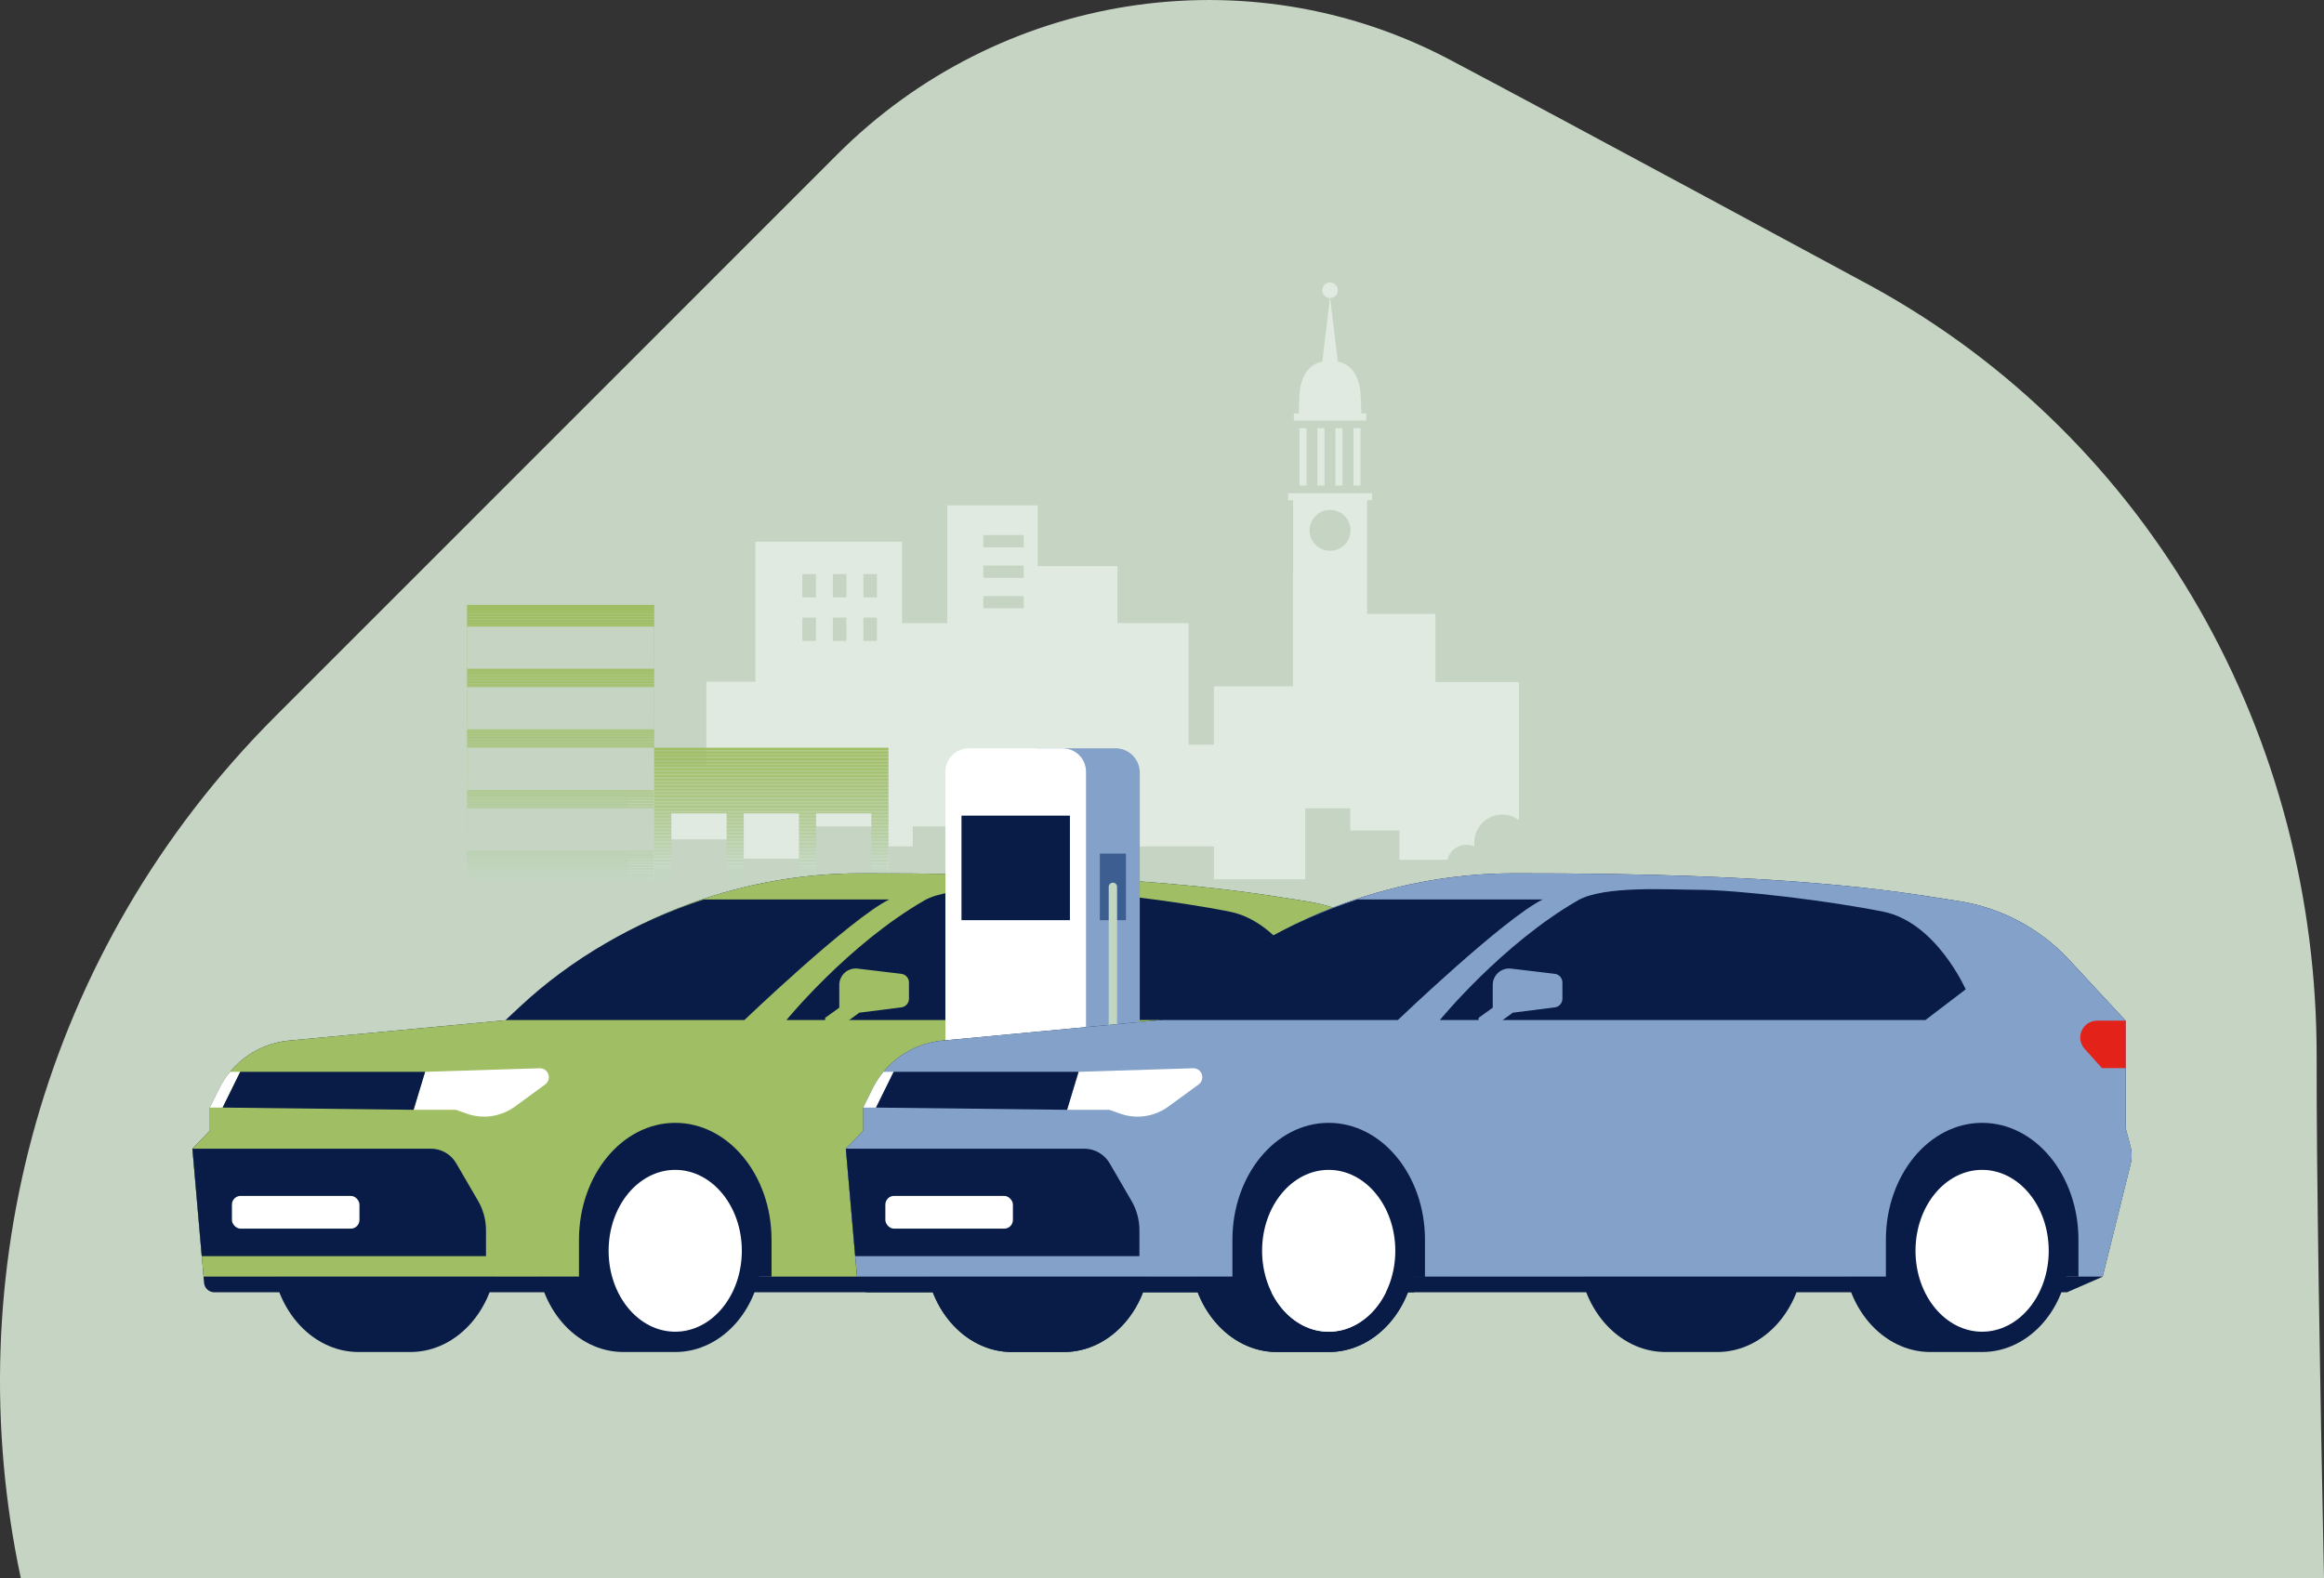 <?xml version="1.0" encoding="UTF-8"?>
<svg id="Ebene_1" xmlns="http://www.w3.org/2000/svg" xmlns:xlink="http://www.w3.org/1999/xlink" viewBox="0 0 1232 837">
  <rect x="0" y="0" width="1232" height="837" fill="#333333" stroke="none"/>
  <defs>
    <style>
      .cls-1 {
        fill: #bfd4b9;
      }

      .cls-2 {
        fill: none;
      }

      .cls-3 {
        fill: #a2bf6a;
      }

      .cls-4 {
        fill: #a6c274;
      }

      .cls-5 {
        fill: #bad1ad;
      }

      .cls-6 {
        fill: #b0c990;
      }

      .cls-7 {
        fill: #b7cea3;
      }

      .cls-8 {
        fill: #a2c06b;
      }

      .cls-9 {
        fill: #c2d6c2;
      }

      .cls-10 {
        fill: #acc786;
      }

      .cls-11 {
        fill: #bed3b6;
      }

      .cls-12 {
        fill: #c2d6c2;
      }

      .cls-13 {
        fill: #bdd3b5;
      }

      .cls-14 {
        fill: #b2cb96;
      }

      .cls-15 {
        fill: #bdd2b4;
      }

      .cls-16 {
        fill: #b1ca94;
      }

      .cls-17 {
        fill: #acc685;
      }

      .cls-18 {
        fill: #afc98d;
      }

      .cls-19 {
        fill: #e3221a;
      }

      .cls-20 {
        fill: #a1bf67;
      }

      .cls-21 {
        fill: #a8c47b;
      }

      .cls-22 {
        fill: #b6cea1;
      }

      .cls-23 {
        fill: #b7cfa5;
      }

      .cls-24 {
        fill: #a1bf66;
      }

      .cls-25 {
        fill: #abc684;
      }

      .cls-26 {
        fill: #bad0ab;
      }

      .cls-27 {
        fill: #a5c272;
      }

      .cls-28 {
        fill: #aec88b;
      }

      .cls-29 {
        fill: #b5cd9d;
      }

      .cls-30 {
        fill: #abc682;
      }

      .cls-31 {
        fill: #bcd2b2;
      }

      .cls-32 {
        fill: #adc789;
      }

      .cls-33 {
        fill: #b4cc9b;
      }

      .cls-34 {
        fill: #b3cb98;
      }

      .cls-35 {
        fill: #aac580;
      }

      .cls-36 {
        fill: #b5cd9f;
      }

      .cls-37 {
        fill: #b8cfa7;
      }

      .cls-38 {
        fill: #a2bf69;
      }

      .cls-39 {
        fill: #bfd4ba;
      }

      .cls-40 {
        clip-path: url(#clippath-1);
      }

      .cls-41 {
        fill: #a9c57e;
      }

      .cls-42 {
        fill: #a4c16e;
      }

      .cls-43 {
        fill: #fff;
      }

      .cls-44 {
        fill: #b7cea4;
      }

      .cls-45 {
        fill: #b6cda0;
      }

      .cls-46 {
        fill: #a4c16f;
      }

      .cls-47 {
        fill: #b4cc9c;
      }

      .cls-48 {
        fill: #bbd1ae;
      }

      .cls-49 {
        fill: #a7c378;
      }

      .cls-50 {
        fill: #b3cc9a;
      }

      .cls-51 {
        fill: #c0d4bb;
      }

      .cls-52 {
        fill: #a9c47d;
      }

      .cls-53 {
        fill: #bed3b7;
      }

      .cls-54 {
        fill: #b0c98f;
      }

      .cls-55 {
        fill: #b6cea2;
      }

      .cls-56 {
        fill: #84a1c9;
      }

      .cls-57 {
        fill: #c2d6c1;
      }

      .cls-58 {
        fill: #c5d4c3;
      }

      .cls-59 {
        fill: #afc88d;
      }

      .cls-60 {
        fill: #a0be64;
      }

      .cls-61 {
        fill: #afc98e;
      }

      .cls-62 {
        fill: #a0be65;
      }

      .cls-63 {
        fill: #e0eae0;
      }

      .cls-64 {
        fill: #bbd1b0;
      }

      .cls-65 {
        fill: #a7c377;
      }

      .cls-66 {
        fill: #a9c47c;
      }

      .cls-67 {
        fill: #adc787;
      }

      .cls-68 {
        fill: #3d5e90;
      }

      .cls-69 {
        fill: #a0be64;
      }

      .cls-70 {
        fill: #a1be66;
      }

      .cls-71 {
        fill: #b2ca95;
      }

      .cls-72 {
        fill: #aac57f;
      }

      .cls-73 {
        fill: #b1ca93;
      }

      .cls-74 {
        fill: #adc788;
      }

      .cls-75 {
        fill: #b8cfa6;
      }

      .cls-76 {
        fill: #a4c170;
      }

      .cls-77 {
        fill: #a7c376;
      }

      .cls-78 {
        fill: #a2c06a;
      }

      .cls-79 {
        fill: #a1be65;
      }

      .cls-80 {
        fill: #a3c06c;
      }

      .cls-81 {
        fill: #a1bf68;
      }

      .cls-82 {
        fill: #a8c47a;
      }

      .cls-83 {
        fill: #c1d6c0;
      }

      .cls-84 {
        fill: #b5cd9e;
      }

      .cls-85 {
        fill: #bad0ac;
      }

      .cls-86 {
        fill: #bed4b8;
      }

      .cls-87 {
        fill: #081c47;
      }

      .cls-88 {
        fill: #c1d5bf;
      }

      .cls-89 {
        fill: #c1d5be;
      }

      .cls-90 {
        fill: #acc684;
      }

      .cls-91 {
        fill: #a3c06e;
      }

      .cls-92 {
        fill: #bbd1af;
      }

      .cls-93 {
        fill: #b3cb97;
      }

      .cls-94 {
        fill: #bcd2b1;
      }

      .cls-95 {
        fill: #b2cb97;
      }

      .cls-96 {
        fill: #aac581;
      }

      .cls-97 {
        fill: #a3c06d;
      }

      .cls-98 {
        fill: #a3c06b;
      }

      .cls-99 {
        fill: #b9d0a9;
      }

      .cls-100 {
        fill: #a2bf68;
      }

      .cls-101 {
        fill: #b1ca92;
      }

      .cls-102 {
        fill: #a8c379;
      }

      .cls-103 {
        fill: #b8cfa8;
      }

      .cls-104 {
        fill: #afc88c;
      }

      .cls-105 {
        fill: #a5c273;
      }

      .cls-106 {
        fill: #aec88a;
      }

      .cls-107 {
        fill: #a6c275;
      }

      .cls-108 {
        fill: #b9cfa8;
      }

      .cls-109 {
        clip-path: url(#clippath);
      }

      .cls-110 {
        fill: #b3cb99;
      }

      .cls-111 {
        fill: #b0c991;
      }

      .cls-112 {
        fill: #c0d5bd;
      }

      .cls-113 {
        fill: #a5c171;
      }

      .cls-114 {
        fill: #aec88c;
      }

      .cls-115 {
        fill: #b6cda1;
      }

      .cls-116 {
        fill: #b2cb95;
      }

      .cls-117 {
        fill: #abc683;
      }
    </style>
    <clipPath id="clippath">
      <rect class="cls-2" x="247.57" y="320.74" width="99.24" height="145.52"/>
    </clipPath>
    <clipPath id="clippath-1">
      <rect class="cls-2" x="346.81" y="396.51" width="124.18" height="69.75"/>
    </clipPath>
  </defs>
  <path class="cls-58" d="M1228.1,560.87c.42-169.83-87.2-327.6-236.12-409.16,0,0-167.52-90.57-223.65-120.19-107.14-56.53-238.79-35.36-324.43,50.31l-85.03,85.06-212.97,213.02C21.82,504.02-23.1,677.27,11.07,837h1220.93c-2.12-104.75-4.04-217.39-3.89-276.14h-.01Z"/>
  <g>
    <polygon class="cls-63" points="760.94 361.68 760.94 325.56 723.41 325.56 723.41 303.43 685.45 303.43 685.45 363.96 643.48 363.96 643.48 394.87 630.14 394.87 630.14 330.45 592.4 330.45 592.4 300.18 550.1 300.18 550.1 267.97 502.17 267.97 502.17 330.45 478.19 330.45 478.19 287.27 400.43 287.27 400.43 361.49 374.46 361.49 374.46 406.26 333.4 406.26 333.4 466.26 805.19 466.26 805.19 361.68 760.94 361.68"/>
    <rect class="cls-58" x="470.99" y="448.82" width="50.29" height="21.23"/>
    <rect class="cls-58" x="483.88" y="438.24" width="45.49" height="25.48"/>
    <rect class="cls-58" x="525.6" y="416.56" width="32.58" height="47.66"/>
    <rect class="cls-58" x="552.8" y="433.03" width="44.76" height="35.81"/>
    <rect class="cls-58" x="580.09" y="423.49" width="17.48" height="19.14"/>
    <rect class="cls-58" x="691.94" y="428.63" width="23.87" height="43.13"/>
    <rect class="cls-58" x="704.96" y="440.39" width="36.89" height="28.45"/>
    <rect class="cls-58" x="593.82" y="448.86" width="49.68" height="28.45"/>
    <rect class="cls-58" x="502.85" y="419.82" width="26.52" height="41.14"/>
    <path class="cls-58" d="M815.29,447.96c-1.54,0-3.01.33-4.32.95.1-.72.15-1.41.15-2.16,0-8.17-6.63-14.79-14.79-14.79s-14.79,6.63-14.79,14.79.05,1.46.15,2.16c-1.31-.59-2.77-.95-4.32-.95-5.7,0-10.33,4.62-10.33,10.33v10.33h58.59v-10.33c0-5.7-4.62-10.33-10.33-10.33h-.03Z"/>
    <g>
      <g>
        <g class="cls-109">
          <rect class="cls-9" x="247.57" y="464.71" width="99.24" height="1.55"/>
          <rect class="cls-83" x="247.57" y="463.16" width="99.24" height="1.55"/>
          <rect class="cls-88" x="247.57" y="461.61" width="99.24" height="1.55"/>
          <rect class="cls-112" x="247.57" y="460.06" width="99.24" height="1.55"/>
          <rect class="cls-51" x="247.57" y="458.52" width="99.24" height="1.55"/>
          <rect class="cls-39" x="247.57" y="456.97" width="99.24" height="1.55"/>
          <rect class="cls-86" x="247.57" y="455.42" width="99.24" height="1.55"/>
          <rect class="cls-53" x="247.57" y="453.87" width="99.24" height="1.55"/>
          <rect class="cls-13" x="247.57" y="452.32" width="99.24" height="1.55"/>
          <rect class="cls-15" x="247.57" y="450.78" width="99.24" height="1.55"/>
          <rect class="cls-31" x="247.57" y="449.23" width="99.24" height="1.55"/>
          <rect class="cls-94" x="247.57" y="447.68" width="99.24" height="1.55"/>
          <rect class="cls-92" x="247.57" y="446.13" width="99.24" height="1.55"/>
          <rect class="cls-48" x="247.57" y="444.58" width="99.24" height="1.55"/>
          <rect class="cls-85" x="247.57" y="443.03" width="99.24" height="1.55"/>
          <rect class="cls-26" x="247.57" y="441.49" width="99.24" height="1.55"/>
          <rect class="cls-99" x="247.57" y="439.94" width="99.24" height="1.55"/>
          <rect class="cls-103" x="247.57" y="438.39" width="99.24" height="1.55"/>
          <rect class="cls-75" x="247.57" y="436.84" width="99.24" height="1.55"/>
          <rect class="cls-23" x="247.57" y="435.29" width="99.24" height="1.55"/>
          <rect class="cls-7" x="247.57" y="433.75" width="99.24" height="1.55"/>
          <rect class="cls-55" x="247.57" y="432.2" width="99.24" height="1.55"/>
          <rect class="cls-115" x="247.57" y="430.65" width="99.24" height="1.55"/>
          <rect class="cls-36" x="247.57" y="429.1" width="99.24" height="1.55"/>
          <rect class="cls-84" x="247.57" y="427.55" width="99.24" height="1.55"/>
          <rect class="cls-47" x="247.57" y="426.01" width="99.24" height="1.55"/>
          <rect class="cls-33" x="247.57" y="424.46" width="99.24" height="1.55"/>
          <rect class="cls-50" x="247.57" y="422.91" width="99.24" height="1.55"/>
          <rect class="cls-34" x="247.57" y="421.36" width="99.24" height="1.55"/>
          <rect class="cls-95" x="247.57" y="419.81" width="99.24" height="1.55"/>
          <rect class="cls-14" x="247.57" y="418.27" width="99.24" height="1.55"/>
          <rect class="cls-71" x="247.57" y="416.72" width="99.24" height="1.55"/>
          <rect class="cls-73" x="247.57" y="415.17" width="99.24" height="1.55"/>
          <rect class="cls-101" x="247.57" y="413.62" width="99.24" height="1.55"/>
          <rect class="cls-111" x="247.57" y="412.07" width="99.24" height="1.55"/>
          <rect class="cls-6" x="247.57" y="410.52" width="99.24" height="1.55"/>
          <rect class="cls-61" x="247.57" y="408.98" width="99.24" height="1.55"/>
          <rect class="cls-59" x="247.57" y="407.43" width="99.24" height="1.55"/>
          <rect class="cls-114" x="247.57" y="405.88" width="99.24" height="1.55"/>
          <rect class="cls-28" x="247.57" y="404.33" width="99.24" height="1.55"/>
          <rect class="cls-106" x="247.57" y="402.78" width="99.24" height="1.55"/>
          <rect class="cls-74" x="247.57" y="401.24" width="99.24" height="1.55"/>
          <rect class="cls-67" x="247.57" y="399.69" width="99.24" height="1.55"/>
          <rect class="cls-10" x="247.57" y="398.14" width="99.24" height="1.55"/>
          <rect class="cls-17" x="247.57" y="396.59" width="99.24" height="1.55"/>
          <rect class="cls-90" x="247.57" y="395.04" width="99.24" height="1.55"/>
          <rect class="cls-117" x="247.57" y="393.5" width="99.24" height="1.55"/>
          <rect class="cls-30" x="247.57" y="391.95" width="99.24" height="1.55"/>
          <rect class="cls-96" x="247.57" y="390.4" width="99.24" height="1.55"/>
          <rect class="cls-35" x="247.57" y="388.85" width="99.24" height="1.55"/>
          <rect class="cls-72" x="247.57" y="387.3" width="99.24" height="1.55"/>
          <rect class="cls-41" x="247.57" y="385.76" width="99.24" height="1.55"/>
          <rect class="cls-52" x="247.57" y="384.21" width="99.24" height="1.55"/>
          <rect class="cls-66" x="247.57" y="382.66" width="99.24" height="1.55"/>
          <rect class="cls-21" x="247.57" y="381.11" width="99.24" height="1.55"/>
          <rect class="cls-82" x="247.57" y="379.56" width="99.24" height="1.55"/>
          <rect class="cls-102" x="247.57" y="378.02" width="99.24" height="1.55"/>
          <rect class="cls-49" x="247.57" y="376.47" width="99.24" height="1.55"/>
          <rect class="cls-65" x="247.57" y="374.92" width="99.24" height="1.55"/>
          <rect class="cls-77" x="247.57" y="373.37" width="99.24" height="1.55"/>
          <rect class="cls-107" x="247.57" y="371.82" width="99.24" height="1.55"/>
          <rect class="cls-107" x="247.57" y="370.27" width="99.24" height="1.55"/>
          <rect class="cls-4" x="247.57" y="368.73" width="99.24" height="1.55"/>
          <rect class="cls-105" x="247.57" y="367.18" width="99.24" height="1.55"/>
          <rect class="cls-27" x="247.57" y="365.63" width="99.24" height="1.55"/>
          <rect class="cls-113" x="247.57" y="364.08" width="99.24" height="1.55"/>
          <rect class="cls-113" x="247.57" y="362.53" width="99.24" height="1.55"/>
          <rect class="cls-76" x="247.57" y="360.99" width="99.24" height="1.55"/>
          <rect class="cls-46" x="247.57" y="359.44" width="99.24" height="1.55"/>
          <rect class="cls-42" x="247.57" y="357.89" width="99.24" height="1.55"/>
          <rect class="cls-91" x="247.57" y="356.34" width="99.24" height="1.55"/>
          <rect class="cls-97" x="247.57" y="354.79" width="99.24" height="1.55"/>
          <rect class="cls-80" x="247.57" y="353.25" width="99.24" height="1.55"/>
          <rect class="cls-80" x="247.57" y="351.7" width="99.24" height="1.55"/>
          <rect class="cls-98" x="247.57" y="350.15" width="99.24" height="1.55"/>
          <rect class="cls-78" x="247.57" y="348.6" width="99.24" height="1.55"/>
          <rect class="cls-78" x="247.57" y="347.05" width="99.24" height="1.55"/>
          <rect class="cls-38" x="247.57" y="345.51" width="99.24" height="1.55"/>
          <rect class="cls-38" x="247.57" y="343.96" width="99.24" height="1.55"/>
          <rect class="cls-100" x="247.57" y="342.41" width="99.24" height="1.55"/>
          <rect class="cls-81" x="247.57" y="340.86" width="99.24" height="1.55"/>
          <rect class="cls-20" x="247.57" y="339.31" width="99.24" height="1.55"/>
          <rect class="cls-20" x="247.57" y="337.76" width="99.24" height="1.55"/>
          <rect class="cls-24" x="247.57" y="336.22" width="99.24" height="1.55"/>
          <rect class="cls-24" x="247.57" y="334.67" width="99.24" height="1.55"/>
          <rect class="cls-70" x="247.57" y="333.12" width="99.24" height="1.55"/>
          <rect class="cls-79" x="247.57" y="331.57" width="99.24" height="1.55"/>
          <rect class="cls-62" x="247.57" y="330.02" width="99.24" height="1.55"/>
          <rect class="cls-62" x="247.57" y="328.48" width="99.24" height="1.55"/>
          <rect class="cls-62" x="247.57" y="326.93" width="99.24" height="1.55"/>
          <rect class="cls-60" x="247.57" y="325.38" width="99.24" height="1.55"/>
          <rect class="cls-60" x="247.57" y="323.83" width="99.24" height="1.55"/>
          <rect class="cls-60" x="247.57" y="322.28" width="99.24" height="1.55"/>
          <rect class="cls-60" x="247.57" y="320.74" width="99.24" height="1.55"/>
        </g>
        <path class="cls-58" d="M247.57,332.25v22.35h99.24v-22.35h-99.24ZM247.57,386.73h99.24v-22.35h-99.24v22.35ZM247.57,418.86h99.24v-22.35h-99.24v22.35ZM247.57,450.99h99.24v-22.35h-99.24v22.35Z"/>
        <g class="cls-40">
          <rect class="cls-9" x="346.81" y="460.38" width="124.18" height="5.88"/>
          <rect class="cls-9" x="346.81" y="459.7" width="124.18" height=".68"/>
          <rect class="cls-57" x="346.81" y="459.02" width="124.18" height=".68"/>
          <rect class="cls-88" x="346.81" y="458.34" width="124.18" height=".68"/>
          <rect class="cls-89" x="346.81" y="457.66" width="124.18" height=".68"/>
          <rect class="cls-112" x="346.81" y="456.98" width="124.18" height=".68"/>
          <rect class="cls-51" x="346.81" y="456.3" width="124.18" height=".68"/>
          <rect class="cls-39" x="346.81" y="455.62" width="124.18" height=".68"/>
          <rect class="cls-1" x="346.81" y="454.94" width="124.18" height=".68"/>
          <rect class="cls-53" x="346.81" y="454.26" width="124.18" height=".68"/>
          <rect class="cls-11" x="346.81" y="453.58" width="124.18" height=".68"/>
          <rect class="cls-13" x="346.81" y="452.9" width="124.18" height=".68"/>
          <rect class="cls-15" x="346.81" y="452.22" width="124.18" height=".68"/>
          <rect class="cls-31" x="346.81" y="451.54" width="124.18" height=".68"/>
          <rect class="cls-94" x="346.81" y="450.86" width="124.18" height=".68"/>
          <rect class="cls-64" x="346.81" y="450.18" width="124.18" height=".68"/>
          <rect class="cls-48" x="346.81" y="449.5" width="124.18" height=".68"/>
          <rect class="cls-5" x="346.81" y="448.82" width="124.18" height=".68"/>
          <rect class="cls-85" x="346.81" y="448.15" width="124.18" height=".68"/>
          <rect class="cls-26" x="346.81" y="447.47" width="124.18" height=".68"/>
          <rect class="cls-99" x="346.81" y="446.79" width="124.18" height=".68"/>
          <rect class="cls-108" x="346.81" y="446.11" width="124.18" height=".68"/>
          <rect class="cls-37" x="346.81" y="445.43" width="124.18" height=".68"/>
          <rect class="cls-75" x="346.81" y="444.75" width="124.18" height=".68"/>
          <rect class="cls-44" x="346.81" y="444.07" width="124.18" height=".68"/>
          <rect class="cls-7" x="346.81" y="443.39" width="124.18" height=".68"/>
          <rect class="cls-55" x="346.81" y="442.71" width="124.18" height=".68"/>
          <rect class="cls-22" x="346.81" y="442.03" width="124.18" height=".68"/>
          <rect class="cls-45" x="346.81" y="441.35" width="124.18" height=".68"/>
          <rect class="cls-84" x="346.81" y="440.67" width="124.18" height=".68"/>
          <rect class="cls-29" x="346.81" y="439.99" width="124.18" height=".68"/>
          <rect class="cls-47" x="346.81" y="439.31" width="124.18" height=".68"/>
          <rect class="cls-33" x="346.81" y="438.63" width="124.18" height=".68"/>
          <rect class="cls-50" x="346.81" y="437.95" width="124.18" height=".68"/>
          <rect class="cls-110" x="346.81" y="437.27" width="124.18" height=".68"/>
          <rect class="cls-93" x="346.81" y="436.59" width="124.18" height=".68"/>
          <rect class="cls-14" x="346.81" y="435.92" width="124.18" height=".68"/>
          <rect class="cls-116" x="346.81" y="435.24" width="124.18" height=".68"/>
          <rect class="cls-16" x="346.81" y="434.56" width="124.18" height=".68"/>
          <rect class="cls-73" x="346.81" y="433.88" width="124.18" height=".68"/>
          <rect class="cls-101" x="346.81" y="433.2" width="124.18" height=".68"/>
          <rect class="cls-111" x="346.81" y="432.52" width="124.18" height=".68"/>
          <rect class="cls-54" x="346.81" y="431.84" width="124.18" height=".68"/>
          <rect class="cls-61" x="346.81" y="431.16" width="124.18" height=".68"/>
          <rect class="cls-18" x="346.81" y="430.48" width="124.18" height=".68"/>
          <rect class="cls-104" x="346.81" y="429.8" width="124.18" height=".68"/>
          <rect class="cls-28" x="346.81" y="429.12" width="124.18" height=".68"/>
          <rect class="cls-106" x="346.81" y="428.44" width="124.18" height=".68"/>
          <rect class="cls-32" x="346.81" y="427.76" width="124.18" height=".68"/>
          <rect class="cls-74" x="346.81" y="427.08" width="124.18" height=".68"/>
          <rect class="cls-67" x="346.81" y="426.4" width="124.18" height=".68"/>
          <rect class="cls-10" x="346.81" y="425.72" width="124.18" height=".68"/>
          <rect class="cls-17" x="346.81" y="425.04" width="124.18" height=".68"/>
          <rect class="cls-25" x="346.81" y="424.36" width="124.18" height=".68"/>
          <rect class="cls-117" x="346.81" y="423.69" width="124.18" height=".68"/>
          <rect class="cls-30" x="346.81" y="423.01" width="124.18" height=".68"/>
          <rect class="cls-96" x="346.81" y="422.33" width="124.18" height=".68"/>
          <rect class="cls-35" x="346.81" y="421.65" width="124.18" height=".68"/>
          <rect class="cls-72" x="346.81" y="420.97" width="124.18" height=".68"/>
          <rect class="cls-41" x="346.81" y="420.29" width="124.18" height=".68"/>
          <rect class="cls-52" x="346.81" y="419.61" width="124.18" height=".68"/>
          <rect class="cls-66" x="346.81" y="418.93" width="124.18" height=".68"/>
          <rect class="cls-21" x="346.81" y="418.25" width="124.18" height=".68"/>
          <rect class="cls-82" x="346.81" y="417.57" width="124.18" height=".68"/>
          <rect class="cls-102" x="346.81" y="416.89" width="124.18" height=".68"/>
          <rect class="cls-49" x="346.81" y="416.21" width="124.18" height=".68"/>
          <rect class="cls-65" x="346.81" y="415.53" width="124.18" height=".68"/>
          <rect class="cls-77" x="346.81" y="414.85" width="124.18" height=".68"/>
          <rect class="cls-107" x="346.81" y="414.17" width="124.18" height=".68"/>
          <rect class="cls-4" x="346.81" y="413.49" width="124.18" height=".68"/>
          <rect class="cls-4" x="346.81" y="412.81" width="124.18" height=".68"/>
          <rect class="cls-105" x="346.81" y="412.13" width="124.18" height=".68"/>
          <rect class="cls-27" x="346.81" y="411.46" width="124.18" height=".68"/>
          <rect class="cls-113" x="346.81" y="410.78" width="124.18" height=".68"/>
          <rect class="cls-76" x="346.81" y="410.1" width="124.18" height=".68"/>
          <rect class="cls-46" x="346.81" y="409.42" width="124.18" height=".68"/>
          <rect class="cls-46" x="346.81" y="408.74" width="124.18" height=".68"/>
          <rect class="cls-42" x="346.81" y="408.06" width="124.18" height=".68"/>
          <rect class="cls-97" x="346.81" y="407.38" width="124.18" height=".68"/>
          <rect class="cls-80" x="346.81" y="406.7" width="124.18" height=".68"/>
          <rect class="cls-80" x="346.81" y="406.02" width="124.18" height=".68"/>
          <rect class="cls-8" x="346.81" y="405.34" width="124.18" height=".68"/>
          <rect class="cls-78" x="346.81" y="404.66" width="124.18" height=".68"/>
          <rect class="cls-3" x="346.81" y="403.98" width="124.18" height=".68"/>
          <rect class="cls-38" x="346.81" y="403.3" width="124.18" height=".68"/>
          <rect class="cls-100" x="346.81" y="402.62" width="124.18" height=".68"/>
          <rect class="cls-81" x="346.81" y="401.94" width="124.18" height=".68"/>
          <rect class="cls-20" x="346.81" y="401.26" width="124.18" height=".68"/>
          <rect class="cls-24" x="346.81" y="400.58" width="124.18" height=".68"/>
          <rect class="cls-70" x="346.81" y="399.9" width="124.18" height=".68"/>
          <rect class="cls-79" x="346.81" y="399.23" width="124.18" height=".68"/>
          <rect class="cls-62" x="346.81" y="398.55" width="124.18" height=".68"/>
          <rect class="cls-62" x="346.81" y="397.87" width="124.18" height=".68"/>
          <rect class="cls-60" x="346.81" y="397.19" width="124.18" height=".68"/>
          <rect class="cls-60" x="346.81" y="396.51" width="124.18" height=".68"/>
        </g>
        <rect class="cls-58" x="394.28" y="431.38" width="29.24" height="34.87"/>
        <rect class="cls-58" x="355.93" y="431.38" width="29.24" height="34.87"/>
        <rect class="cls-58" x="432.64" y="431.38" width="29.24" height="34.87"/>
      </g>
      <rect class="cls-63" x="355.93" y="431.38" width="29.24" height="13.71"/>
      <rect class="cls-63" x="394.28" y="431.38" width="29.24" height="23.93"/>
      <rect class="cls-63" x="432.64" y="431.38" width="29.24" height="6.86"/>
    </g>
    <path class="cls-58" d="M457.69,304.43v12.37h7.2v-12.37h-7.2ZM441.52,316.8h7.2v-12.37h-7.2v12.37ZM425.35,316.8h7.2v-12.37h-7.2v12.37ZM457.69,339.87h7.2v-12.37h-7.2v12.37ZM441.52,339.87h7.2v-12.37h-7.2v12.37ZM425.35,339.87h7.2v-12.37h-7.2v12.37Z"/>
    <path class="cls-58" d="M521.28,283.73v6.51h21.39v-6.51h-21.39ZM521.28,306.4h21.39v-6.51h-21.39v6.51ZM521.28,322.57h21.39v-6.51h-21.39v6.51Z"/>
    <rect class="cls-58" x="737.51" y="455.93" width="33.79" height="10.94"/>
    <path class="cls-63" d="M702.15,257.48v-30.44h-3.74v30.44h3.74ZM721.23,257.48v-30.44h-3.74v30.44h3.74ZM724.32,219.24h-2.63l-.31-8.73c-.3-8.6-3.29-16.92-12.18-18.84l-.03-.22s0-.08-.01-.12l-.07-.57c-.02-.15-.04-.32-.06-.5l-.07-.58c-.09-.72-.19-1.61-.32-2.65l-.05-.44c-.17-1.41-.36-3.05-.58-4.84l-.49-4.09c-.18-1.51-.37-3.07-.55-4.64l-.03-.24c-.64-5.35-1.28-10.79-1.75-14.74,2.23-.06,4.03-1.88,4.03-4.13s-1.85-4.13-4.13-4.13-4.13,1.85-4.13,4.13,1.79,4.07,4.03,4.13c-.48,3.99-1.12,9.41-1.75,14.74l-.97,8.13c-.03.22-.05.43-.08.65l-.78,6.55c-.06.47-.11.92-.16,1.31l-.11.95c-.05.45-.1.8-.12,1.02v.04c-.02.16-.03.25-.03.25-8.88,1.92-11.87,10.23-12.18,18.84l-.31,8.73h-2.63v3.74h38.44v-3.74ZM711.69,257.48v-30.44h-3.74v30.44h3.74ZM692.61,257.48v-30.44h-3.74v30.44h3.74ZM682.87,261.53v3.74h2.63v87.66h39.21v-87.66h2.62v-3.74h-44.46Z"/>
    <circle class="cls-58" cx="705.1" cy="281.22" r="10.86"/>
    <g>
      <path class="cls-87" d="M780.44,598.27v-57.03s-13.67-14.74-29.93-32.28c-15.38-16.59-35.87-27.53-58.22-31.08-36.49-5.79-90-14.96-236.19-14.79-66.62.08-130.76,25.36-179.4,70.89l-7.38,6.91-116.1,10.9c-15.92,1.5-29.93,11.14-37,25.49l-4.95,10.04v12.21l-9.26,9.6,5.9,67.89h660.33l14.79-59.56c.79-3.2.77-6.55-.07-9.73l-2.5-9.46Z"/>
      <path class="cls-87" d="M217.52,609.58h-27.42c-25.41,0-46.07,24.08-46.07,53.68s20.67,53.68,46.07,53.68h27.42c25.41,0,46.07-24.08,46.07-53.68s-20.67-53.68-46.07-53.68Z"/>
      <path class="cls-87" d="M357.95,609.58h-27.42c-25.41,0-46.07,24.08-46.07,53.68s20.67,53.68,46.07,53.68h27.42c25.41,0,46.07-24.08,46.07-53.68s-20.67-53.68-46.07-53.68Z"/>
      <path class="cls-69" d="M780.44,598.27v-57.03s-13.67-14.74-29.93-32.28c-15.38-16.59-35.87-27.53-58.22-31.08-36.49-5.79-90-14.96-236.19-14.79-66.62.08-130.76,25.36-179.4,70.89l-7.38,6.91-116.1,10.9c-15.92,1.5-29.93,11.14-37,25.49l-4.95,10.04v12.21l-9.26,9.6,5.9,67.89h199.02v-19.58c0-34.26,22.85-62.03,51.04-62.03s51.04,27.77,51.04,62.03v19.58h244.34v-19.58c0-34.26,22.85-62.03,51.04-62.03s51.04,27.77,51.04,62.03v19.58h12.82l14.79-59.56c.79-3.2.77-6.55-.07-9.73l-2.5-9.46Z"/>
      <path class="cls-87" d="M738.73,685.27H113.63c-2.84,0-5.21-2.17-5.46-5l-.28-3.25c98.93,0,653.67,0,653.67,0h6.66l-18.87,8.25h-10.63Z"/>
      <path class="cls-43" d="M219.27,588.5l6.09-20.13,60.7-1.91c2.69-.08,4.91,2.07,4.91,4.76h0c0,1.52-.72,2.94-1.95,3.84l-16.03,11.72c-7.39,5.4-16.97,6.81-25.6,3.75l-5.73-2.03h-22.4Z"/>
      <path class="cls-87" d="M416.92,540.89h257.4l21.34-16.26s-15.67-35.52-43.59-41.16c-27.92-5.63-76.38-11.64-99.29-11.64-13.63,0-48.84-2.36-62.64,5.58-40.35,23.21-73.22,63.48-73.22,63.48Z"/>
      <path class="cls-87" d="M471.41,476.96h-98.35c-36.24,11.9-70.05,31.21-97.63,57.02l-7.38,6.91h126.58s56.11-53.7,76.77-63.93Z"/>
      <path class="cls-43" d="M118,587.32s8.53-17.3,9.34-18.96h-5.34c-2.24,2.71-4.19,5.69-5.79,8.91l-4.95,10.04h6.73Z"/>
      <polygon class="cls-87" points="127.34 568.37 225.37 568.37 219.27 588.5 118 587.32 127.34 568.37"/>
      <ellipse class="cls-43" cx="357.95" cy="663.26" rx="35.31" ry="42.91"/>
      <path class="cls-87" d="M106.95,666.1h150.68v-13.75c0-5.48-1.45-10.86-4.21-15.59l-11.58-19.91c-2.78-4.78-7.9-7.73-13.44-7.73h-126.4l4.95,56.97Z"/>
      <rect class="cls-43" x="122.95" y="634.16" width="67.61" height="17.36" rx="4.6" ry="4.6"/>
      <path class="cls-69" d="M437.43,539.73l7.49-5.38v-12.07c0-5.22,4.56-9.27,9.75-8.65l23.12,2.77c2.32.28,4.07,2.25,4.07,4.59v8.62c0,2.33-1.73,4.29-4.04,4.58l-22.26,2.81-9.95,7.25h-8.18v-4.52Z"/>
      <path class="cls-87" d="M563.92,609.58h-27.42c-25.41,0-46.07,24.08-46.07,53.68s20.67,53.68,46.07,53.68h27.42c25.41,0,46.07-24.08,46.07-53.68s-20.67-53.68-46.07-53.68Z"/>
      <path class="cls-87" d="M704.36,609.58h-27.42c-25.41,0-46.07,24.08-46.07,53.68s20.67,53.68,46.07,53.68h27.42c25.41,0,46.07-24.08,46.07-53.68s-20.67-53.68-46.07-53.68Z"/>
      <ellipse class="cls-43" cx="704.36" cy="663.26" rx="35.31" ry="42.91"/>
    </g>
    <g>
      <g>
        <path class="cls-56" d="M549.33,396.8h54.89v280.23h-42c-7.11,0-12.89-5.78-12.89-12.89v-267.33h0Z" transform="translate(1153.55 1073.82) rotate(180)"/>
        <path class="cls-43" d="M513.59,396.8h49.71c6.85,0,12.42,5.57,12.42,12.42v267.81h-74.55v-267.81c0-6.85,5.57-12.42,12.42-12.42Z"/>
      </g>
      <rect class="cls-87" x="509.71" y="432.51" width="57.47" height="55.43"/>
      <rect class="cls-68" x="583.05" y="452.64" width="13.85" height="35.31"/>
      <path class="cls-12" d="M589.97,546.72c-1.22,0-2.22-.99-2.22-2.22v-74.21c0-1.22.99-2.22,2.22-2.22s2.22.99,2.22,2.22v74.21c0,1.22-.99,2.22-2.22,2.22Z"/>
    </g>
    <g>
      <path class="cls-87" d="M563.93,609.58h-27.42c-25.41,0-46.07,24.08-46.07,53.68s20.67,53.68,46.07,53.68h27.42c25.41,0,46.07-24.08,46.07-53.68s-20.67-53.68-46.07-53.68Z"/>
      <path class="cls-87" d="M704.37,609.58h-27.42c-25.41,0-46.07,24.08-46.07,53.68s20.67,53.68,46.07,53.68h27.42c25.41,0,46.07-24.08,46.07-53.68s-20.67-53.68-46.07-53.68Z"/>
      <path class="cls-19" d="M758.68,556.18l9.22,10.22h12.54v-25.16h-15.11c-7.75,0-11.84,9.19-6.64,14.94Z"/>
      <ellipse class="cls-43" cx="704.37" cy="663.26" rx="35.31" ry="42.91"/>
      <path class="cls-87" d="M1126.84,598.27v-57.03s-13.67-14.74-29.93-32.28c-15.38-16.59-35.87-27.53-58.22-31.08-36.49-5.79-90-14.96-236.19-14.79-66.62.08-130.76,25.36-179.4,70.89l-7.38,6.91-116.1,10.9c-15.92,1.5-29.93,11.14-37,25.49l-4.95,10.04v12.21l-9.26,9.6,5.9,67.89h660.33l14.79-59.56c.79-3.2.77-6.55-.07-9.73l-2.5-9.46Z"/>
      <path class="cls-87" d="M910.34,609.58h-27.42c-25.41,0-46.07,24.08-46.07,53.68s20.67,53.68,46.07,53.68h27.42c25.41,0,46.07-24.08,46.07-53.68s-20.67-53.68-46.07-53.68Z"/>
      <path class="cls-87" d="M1050.77,609.58h-27.42c-25.41,0-46.07,24.08-46.07,53.68s20.67,53.68,46.07,53.68h27.42c25.41,0,46.07-24.08,46.07-53.68s-20.67-53.68-46.07-53.68Z"/>
      <path class="cls-56" d="M1126.84,598.27v-57.03s-13.67-14.74-29.93-32.28c-15.38-16.59-35.87-27.53-58.22-31.08-36.49-5.79-90-14.96-236.19-14.79-66.62.08-130.76,25.36-179.4,70.89l-7.38,6.91-116.1,10.9c-15.92,1.5-29.93,11.14-37,25.49l-4.95,10.04v12.21l-9.26,9.6,5.9,67.89h199.02v-19.58c0-34.26,22.85-62.03,51.04-62.03s51.04,27.77,51.04,62.03v19.58h244.34v-19.58c0-34.26,22.85-62.03,51.04-62.03s51.04,27.77,51.04,62.03v19.58h12.82l14.79-59.56c.79-3.2.77-6.55-.07-9.73l-2.5-9.46Z"/>
      <path class="cls-19" d="M1105.09,556.18l9.22,10.22h12.54v-25.16h-15.11c-7.75,0-11.84,9.19-6.64,14.94Z"/>
      <path class="cls-87" d="M1085.14,685.27H460.04c-2.84,0-5.21-2.17-5.46-5l-.28-3.25c98.93,0,653.67,0,653.67,0h6.66l-18.87,8.25h-10.63Z"/>
      <path class="cls-43" d="M565.68,588.5l6.09-20.13,60.7-1.91c2.69-.08,4.91,2.07,4.91,4.76h0c0,1.52-.72,2.94-1.95,3.84l-16.03,11.72c-7.39,5.4-16.97,6.81-25.6,3.75l-5.73-2.03h-22.4Z"/>
      <path class="cls-87" d="M763.32,540.89h257.4l21.34-16.26s-15.67-35.52-43.59-41.16c-27.92-5.63-76.38-11.64-99.29-11.64-13.63,0-48.84-2.36-62.64,5.58-40.35,23.21-73.22,63.48-73.22,63.48Z"/>
      <path class="cls-87" d="M817.82,476.96h-98.35c-36.24,11.9-70.05,31.21-97.63,57.02l-7.38,6.91h126.58s56.11-53.7,76.77-63.93Z"/>
      <path class="cls-43" d="M464.4,587.32s8.53-17.3,9.34-18.96h-5.34c-2.24,2.71-4.19,5.69-5.79,8.91l-4.95,10.04h6.73Z"/>
      <polygon class="cls-87" points="473.74 568.37 571.77 568.37 565.68 588.5 464.4 587.32 473.74 568.37"/>
      <path class="cls-87" d="M453.35,666.1h150.68v-13.75c0-5.48-1.45-10.86-4.21-15.59l-11.58-19.91c-2.78-4.78-7.9-7.73-13.44-7.73h-126.4l4.95,56.97Z"/>
      <rect class="cls-43" x="469.35" y="634.16" width="67.61" height="17.36" rx="4.6" ry="4.6"/>
      <path class="cls-56" d="M783.84,539.73l7.49-5.38v-12.07c0-5.22,4.56-9.27,9.75-8.65l23.12,2.77c2.32.28,4.07,2.25,4.07,4.59v8.62c0,2.33-1.73,4.29-4.04,4.58l-22.26,2.81-9.95,7.25h-8.18v-4.52Z"/>
      <ellipse class="cls-43" cx="1050.76" cy="663.26" rx="35.31" ry="42.91"/>
      <ellipse class="cls-43" cx="704.37" cy="663.26" rx="35.31" ry="42.91"/>
    </g>
  </g>
</svg>